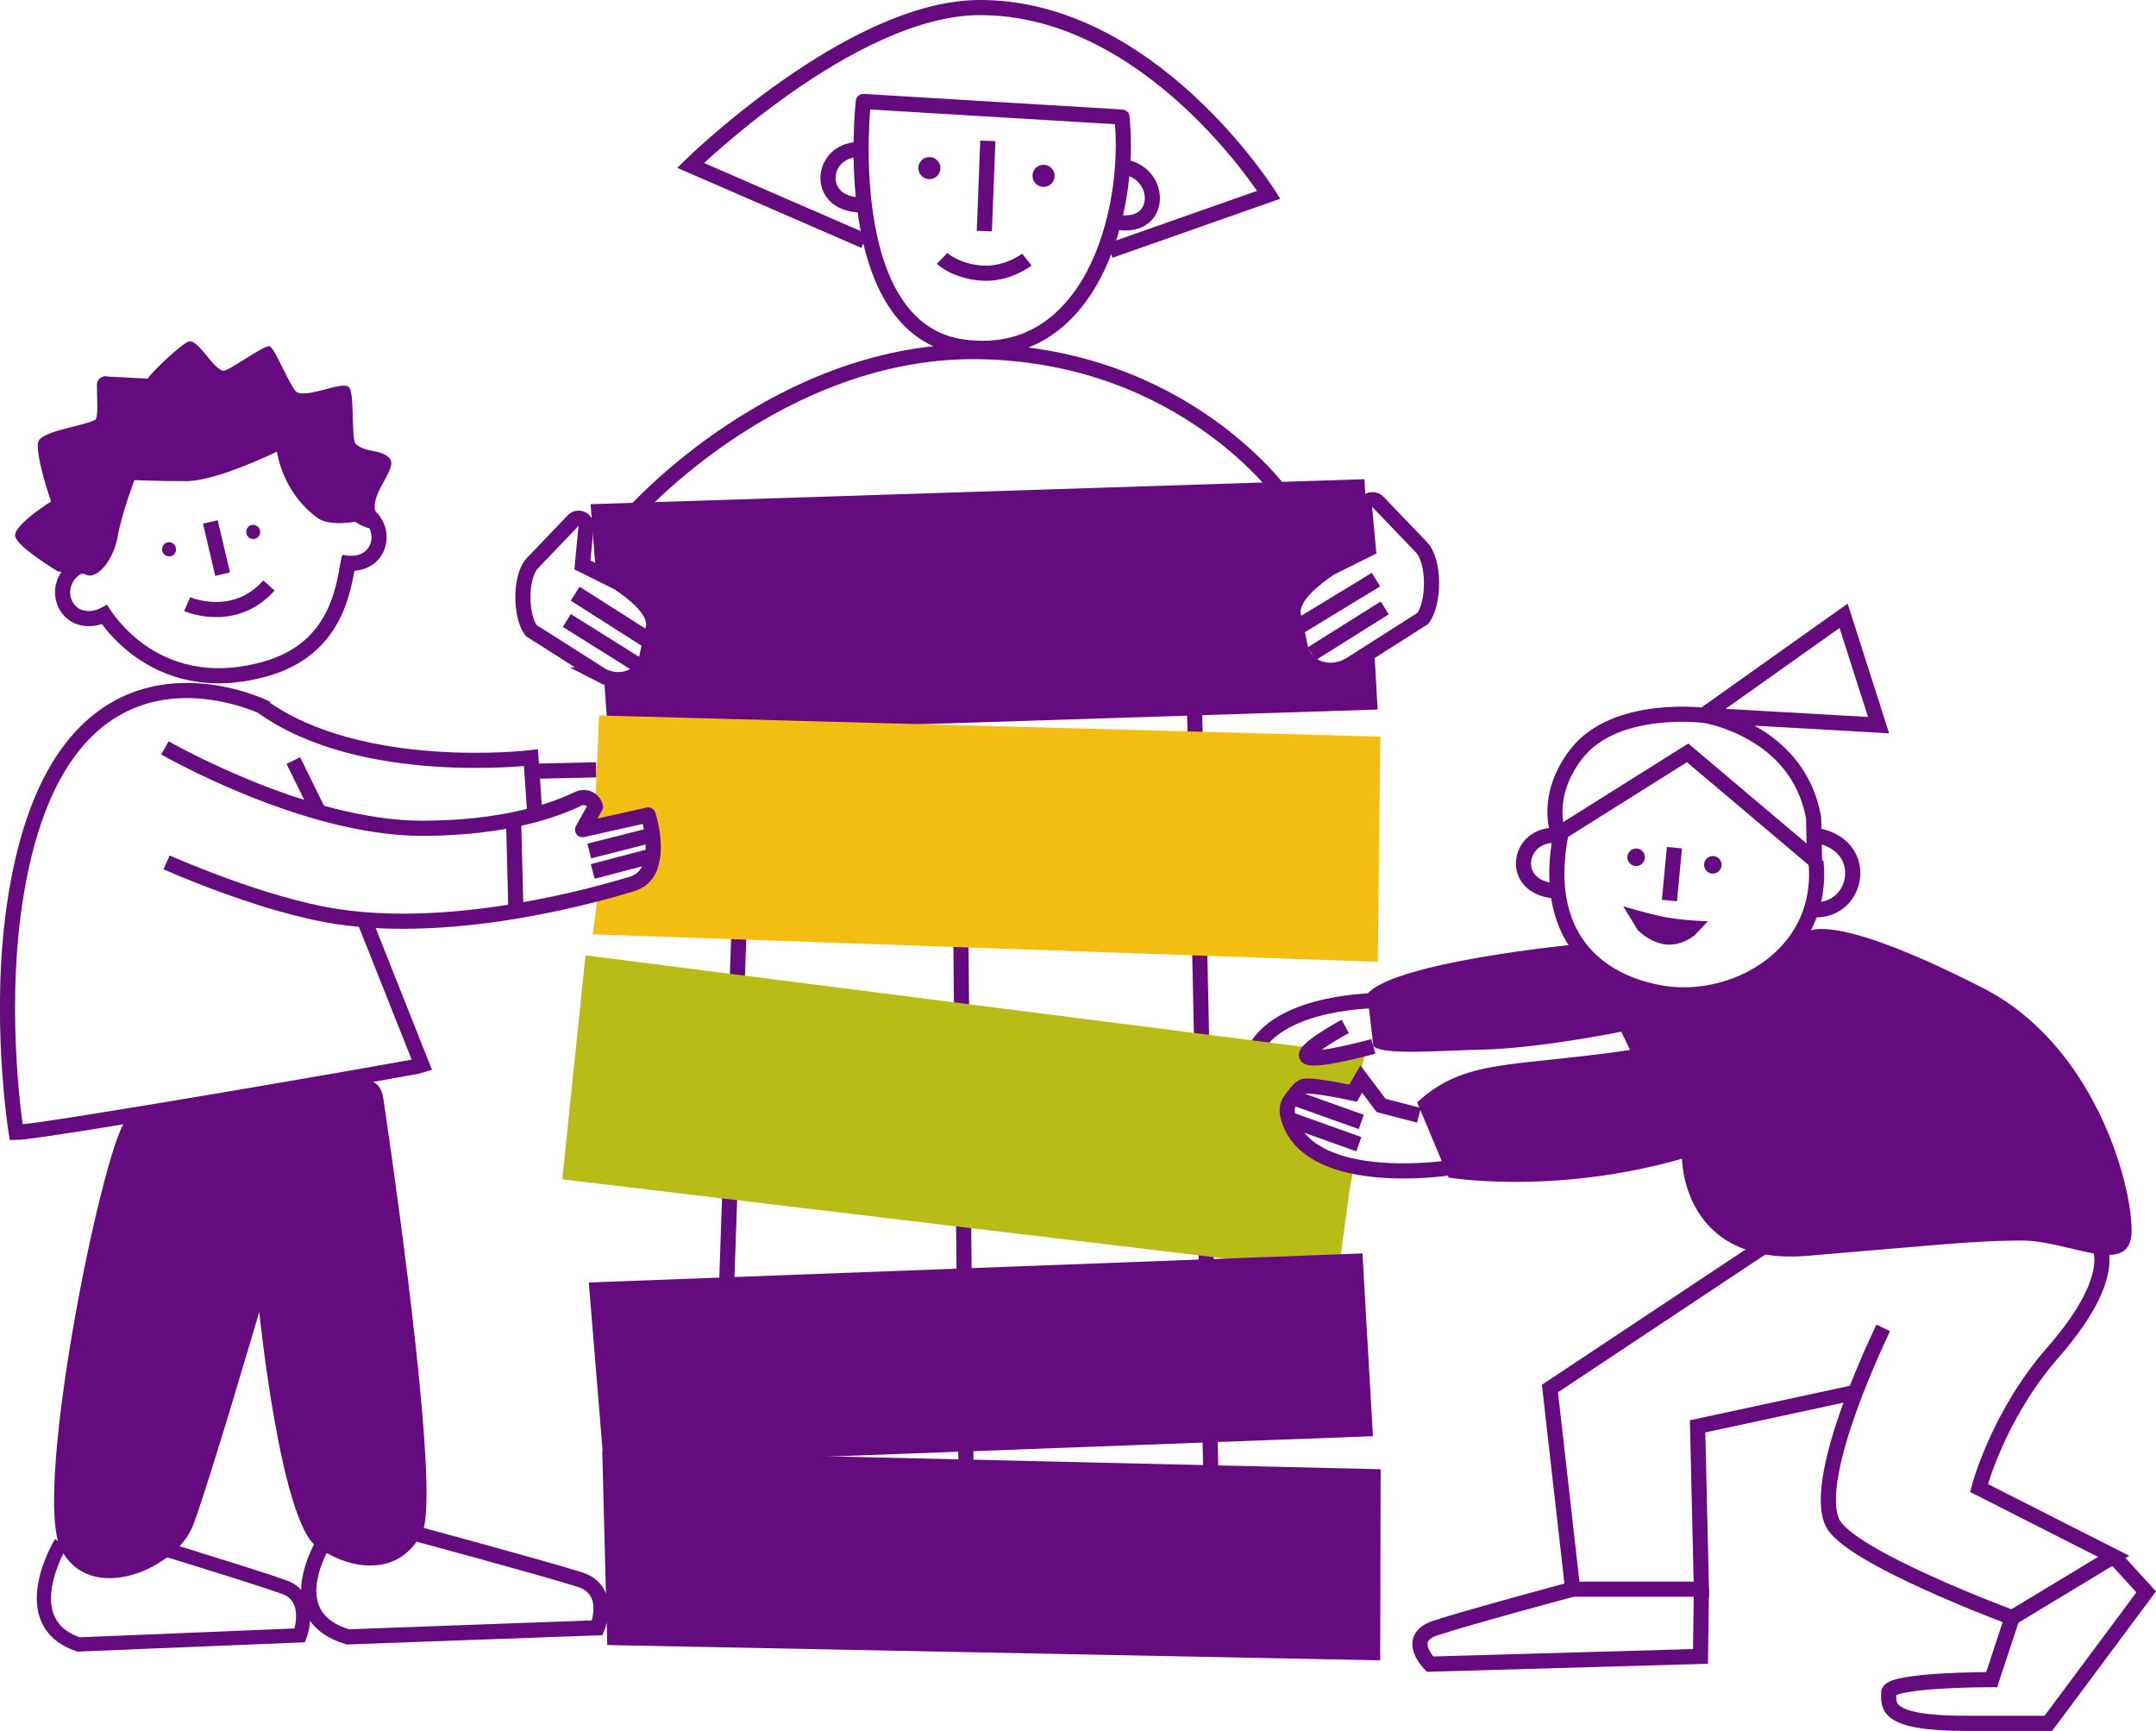 <?xml version="1.0" encoding="UTF-8"?>
<svg xmlns="http://www.w3.org/2000/svg" id="Ebene_2" viewBox="0 0 142.37 114.3">
  <g id="Motive">
    <line x1="49.38" y1="44.74" x2="47.25" y2="105.8" style="fill:none; stroke:#660a7f; stroke-miterlimit:10;"></line>
    <line x1="78.86" y1="45.8" x2="80.16" y2="106.88" style="fill:none; stroke:#660a7f; stroke-miterlimit:10;"></line>
    <line x1="63.45" y1="61.85" x2="63.89" y2="107.68" style="fill:none; stroke:#660a7f; stroke-miterlimit:10;"></line>
    <path d="M41.71,34s9.77-11.12,23.19-10.78,19.85,9.52,19.85,9.52" style="fill:none; stroke:#660a7f; stroke-linejoin:round;"></path>
    <path d="M91.01,66.07s-6.28-.05-8.11,3.18" style="fill:none; stroke:#660a7f; stroke-miterlimit:10;"></path>
    <path d="M89.09,78.79l-.71,5.2-51.25-6.12,1.53-14.79,51.46,6.56-.49,2.15s-4.32-1.07-4.47.6.84,3.4.84,3.4l3.43,1.12-.35,1.88Z" style="fill:#b8bc17;"></path>
    <path d="M74.09,7.73c.64,6.28-2.07,16.28-10.44,15.19s-6.64-16.22-6.64-16.22l17.08,1.03Z" style="fill:none; stroke:#660a7f; stroke-linejoin:round;"></path>
    <line x1="65.23" y1="9.3" x2="65" y2="15.26" style="fill:none; stroke:#660a7f; stroke-linejoin:round;"></line>
    <path d="M67.81,17.14s-1.32,1.03-3.03.89-2.57-.97-2.57-.97" style="fill:none; stroke:#660a7f; stroke-linejoin:round;"></path>
    <path d="M93.7,73.64l-2.5-.65-1.31-1.74-.54.93s-2.72-.6-3.27-.44c-.14.04-.31.18-.47.39-.49.62-.87.93-.39,2.09,1.75,4.19,10.32,2.91,10.32,2.91" style="fill:none; stroke:#660a7f; stroke-miterlimit:10;"></path>
    <path d="M88.83,67.77s-3.03,1.64-2.5,2.01,4.36-.69,4.36-.69" style="fill:none; stroke:#660a7f; stroke-miterlimit:10;"></path>
    <path d="M39.75,44.61c1.1.57,2.54.22,2.92-1.05l.5-2.26c.05-1.04-1.27-2.1-2.32-2.81l-2.39-1.19.24-2.54c.04-.46-.52-.73-.84-.4l-2.68,2.8c-.86.86-.84,3.49-.11,4.47l4.69,2.98Z" style="fill:none; stroke:#660a7f; stroke-miterlimit:10;"></path>
    <line x1="37.98" y1="39.2" x2="42.93" y2="42.35" style="fill:#fff; stroke:#660a7f; stroke-miterlimit:10; stroke-width:1.09px;"></line>
    <line x1="37.43" y1="40.97" x2="42.01" y2="43.84" style="fill:#fff; stroke:#660a7f; stroke-miterlimit:10;"></line>
    <path d="M88.99,43.98c-1.16.6-2.68.23-3.09-1.11l-.52-2.39c-.06-1.1,1.34-2.21,2.45-2.97l2.53-1.26-.25-2.68c-.05-.49.55-.77.89-.42l2.84,2.96c.91.91.89,3.69.12,4.72l-4.95,3.15Z" style="fill:none; stroke:#660a7f; stroke-miterlimit:10;"></path>
    <path d="M89.22,44.08c-1.16.6-2.68.23-3.09-1.11l-.52-2.39c-.06-1.1,1.34-2.21,2.45-2.97l2.32-1.15-.28-4.82-51.1,1.65.34,4.43,1.74.87c1.05.72,2.37,1.77,2.32,2.81l-.5,2.26c-.39,1.27-1.83,1.61-2.92,1.05l-.11-.07.29,3.84,50.81-1.63-.21-3.73-1.53.97Z" style="fill:#660a7f;"></path>
    <line x1="90.86" y1="38.27" x2="85.72" y2="41.4" style="fill:#fff; stroke:#660a7f; stroke-miterlimit:10; stroke-width:1.05px;"></line>
    <line x1="91.44" y1="40.14" x2="86.61" y2="43.17" style="fill:#fff; stroke:#660a7f; stroke-miterlimit:10;"></line>
    <polygon points="39.77 95.81 40.1 108.62 91.14 109.63 91.17 97.01 39.77 95.81" style="fill:#660a7f;"></polygon>
    <path d="M39.33,52.48l.23-5.24,51.59,1.4-.17,14.87-51.84-1.82.29-2.19s4.16-1.14,4.16-2.81-.35-3.05-.35-3.05l-4.09.75.17-1.9Z" style="fill:#f4bd11;"></path>
    <path d="M19.27,71.82c-1.14.16-2.71-.03-5.36.96-2.13.8-4.56.6-5.46,1.05-1.44.72-6.36,24.59-4.44,28.42,1.92,3.84,7.68,1.32,8.75-1.56,1.08-2.88,4.36-14.07,4.36-14.07,0,0,1.4,13.83,3.8,15.51s5.52,1.92,6.96-.96c1.15-2.31-1.47-21.22-2.56-28.6-.24-1.66-1.49-1.28-3.17-1.16l-2.88.41Z" style="fill:#660a7f;"></path>
    <path d="M119.91,56.87c.1.88.05,1.78-.16,2.68-1.03,4.39-5.99,6.78-10.19,5.99-4.64-.87-7.96-4.3-6.34-11.16" style="fill:none; stroke:#660a7f; stroke-miterlimit:10;"></path>
    <path d="M112.5,47.23s-5.85-.74-8.4,2.54c-2.2,2.84-1.19,5.3-1.19,5.3l8.53-5.36,8.38,7.08-.06-2.79c-1.03-5.83-7.26-6.78-7.26-6.78l11.55.66-2.31-7.22-9.24,6.56Z" style="fill:none; stroke:#660a7f; stroke-miterlimit:10;"></path>
    <path d="M107.21,59.85s1.62.48,2.66.69c1.27.25,2.91.29,2.91.29l-.88.93c-1.53,1.16-2.89.46-3.74-.33l-.96-1.57Z" style="fill:#660a7f;"></path>
    <line x1="110.57" y1="55.97" x2="110.24" y2="59.46" style="fill:none; stroke:#660a7f; stroke-miterlimit:10;"></line>
    <path d="M102.69,55.16c-2.45-.09-3.05,3.34-.13,3.65" style="fill:none; stroke:#660a7f; stroke-miterlimit:10;"></path>
    <path d="M56.64,9.88c-2.45.07-2.82,3.54.11,3.65" style="fill:none; stroke:#660a7f; stroke-miterlimit:10;"></path>
    <path d="M74.38,11.05c2.39.54,2.35,4.08-.54,3.63" style="fill:none; stroke:#660a7f; stroke-miterlimit:10;"></path>
    <path d="M5.24,37.37c-2.16,1.17-.93,4.42,1.73,3.21" style="fill:none; stroke:#660a7f; stroke-miterlimit:10;"></path>
    <path d="M23.56,33.62c2.35.71,1.8,4.14-1.05,3.5" style="fill:none; stroke:#660a7f; stroke-miterlimit:10;"></path>
    <path d="M119.82,60.07c2.92.11,3.73-4.25.15-4.9" style="fill:none; stroke:#660a7f; stroke-miterlimit:10;"></path>
    <circle cx="108.04" cy="56.6" r=".58" transform="translate(28.2 148.81) rotate(-76.76)" style="fill:#660a7f;"></circle>
    <circle cx="113.1" cy="57.1" r=".58" transform="translate(31.62 154.12) rotate(-76.76)" style="fill:#660a7f;"></circle>
    <path d="M12.36,39.89s3.08,1.36,5.4-1.23" style="fill:none; stroke:#660a7f; stroke-miterlimit:10;"></path>
    <ellipse cx="11.16" cy="36.27" rx=".46" ry=".47" transform="translate(-8.9 4.06) rotate(-14.82)" style="fill:#660a7f;"></ellipse>
    <ellipse cx="16.72" cy="35.13" rx=".46" ry=".47" transform="translate(-8.43 5.44) rotate(-14.82)" style="fill:#660a7f;"></ellipse>
    <line x1="13.89" y1="34.46" x2="14.7" y2="37.91" style="fill:none; stroke:#660a7f; stroke-miterlimit:10;"></line>
    <path d="M6.63,40.16s3.29,6.12,10.86,4.02c5.01-1.39,5.22-5.8,5.57-7.35" style="fill:none; stroke:#660a7f; stroke-miterlimit:10;"></path>
    <path d="M10.89,49.38s9.2,5.31,16.98,5.31c5.54,0,8.86-1.24,10.32-1.95.46-.22,1,.03,1.13.52l-.85,1.52,4.33-.97s1.25,3.85-1.05,4.55-11.57,3.36-19.48,2.16c-4.97-.75-11.27-3.58-11.27-3.58" style="fill:none; stroke:#660a7f; stroke-linejoin:round;"></path>
    <line x1="33.91" y1="53.95" x2="34.06" y2="59.85" style="fill:none; stroke:#660a7f; stroke-miterlimit:10;"></line>
    <line x1="38.91" y1="56.19" x2="43.32" y2="55.07" style="fill:none; stroke:#660a7f; stroke-miterlimit:10;"></line>
    <line x1="39.14" y1="57.54" x2="42.99" y2="56.53" style="fill:none; stroke:#660a7f; stroke-miterlimit:10;"></line>
    <path d="M17.62,46.78S3.85,39.78.95,59.79c-1.09,7.52.12,14.98.12,14.98,1.63,0,26.49-4.32,26.8-4.43l-3.77-9.49" style="fill:none; stroke:#660a7f; stroke-miterlimit:10;"></path>
    <path d="M21.66,101.37s-3.6,5.24,1.31,6.71l16.47-.6s1.05-2.49-1.17-3.19c-2.68-.84-11.41-3.19-11.41-3.19" style="fill:none; stroke:#660a7f; stroke-miterlimit:10;"></path>
    <path d="M4.03,101.87s-3.2,5.24,1.16,6.71l14.61-.6s.93-2.49-1.04-3.19c-2.38-.84-10.12-3.19-10.12-3.19" style="fill:none; stroke:#660a7f; stroke-miterlimit:10; stroke-width:.94px;"></path>
    <path d="M138.51,82.05s1.66,1.99-2.97,7.28c-3.62,4.14-4.86,8.92-4.86,8.92l8.89,4.51-6.7,4.05s-10.81-4-11.87-6.28c-1.43-3.09,3.36-12.85,3.36-12.85" style="fill:none; stroke:#660a7f; stroke-miterlimit:10;"></path>
    <polyline points="116.7 82.15 102.35 91.68 103.85 104.93 112.35 104.93 112.1 94.18 122.81 91.87" style="fill:none; stroke:#660a7f; stroke-miterlimit:10;"></polyline>
    <path d="M103.85,104.93s-7.04,1.89-9.08,2.57-.34,2.38-.34,2.38l17.86-.51.06-4.44" style="fill:none; stroke:#660a7f; stroke-miterlimit:10;"></path>
    <path d="M132.87,106.81l-1.35,4.09s-6.8,0-6.8.85-.34,2.04,5.1,2.04h5.44l6.46-8.68-2.15-2.36" style="fill:none; stroke:#660a7f; stroke-miterlimit:10;"></path>
    <line x1="89.89" y1="74.08" x2="85.16" y2="72.39" style="fill:none; stroke:#660a7f; stroke-miterlimit:10;"></line>
    <line x1="89.73" y1="75.55" x2="85" y2="73.86" style="fill:none; stroke:#660a7f; stroke-miterlimit:10;"></line>
    <path d="M17.31,46.65c6.56,4.72,17.75,3.38,17.75,3.38l.27,3.94" style="fill:none; stroke:#660a7f; stroke-miterlimit:10;"></path>
    <line x1="35.42" y1="50.92" x2="39.36" y2="50.83" style="fill:none; stroke:#660a7f; stroke-miterlimit:10;"></line>
    <line x1="19.37" y1="50.22" x2="20.97" y2="53.47" style="fill:none; stroke:#660a7f; stroke-miterlimit:10;"></line>
    <polygon points="38.88 84.68 39.87 96.73 90.66 94.83 89.97 82.76 38.88 84.68" style="fill:#660a7f;"></polygon>
    <path d="M7.05,24.84c-.34-.04-.65.22-.65.57,0,.84.11,2.19-.12,2.31-.87.45-3.66.74-3.77,1.51-.14,1.01.86,3.88.86,3.88,0,0-2.52,1.58-2.37,2.3s2.82,2.32,2.82,2.32l1.78.18c.79.47,1.9-.96,2.16-2.44.28-1.59,1.12-3.77,1.12-3.77,0,0,1.4.07,3.42.07s5.99-1.95,5.99-1.95c0,0,.31,2.66,2.69,4.39.77.56,2.46.24,2.46.24,0,0,2,1.35,1.35-.69-.37-1.17,1.49-2.83.95-3.48s-1.55-.34-2.25-.97c-.32-.28-.05-3.41-.46-3.76-.46-.4-2.65.73-3.42.35-.39-.2-1.44-2.9-1.8-3.03s-2.74,1.67-3.07,1.61c-.71-.13-1.67-2.16-2.3-1.92-.53.2-2.37,1.96-2.69,2.44l-2.69-.14Z" style="fill:#660a7f;"></path>
    <path d="M111.07,76.51s0,7.09,8.27,6.41,10.97-1.01,14.17-1.01,7.25,2.53,7.25-.67-2.51-12.28-9.83-16.01c-10.79-5.5-11.76-3.56-11.76-3.56,0,0-4.04,4.52-8.24,4.2s-7-3.5-7-3.5c0,0-11.85,1.14-13.64,3.26l.4,3.45c.68.61,4.31.29,7.31.22,3.7-.09,9.06-1.18,9.06-1.18l4.01,8.38Z" style="fill:#660a7f;"></path>
    <path d="M117.71,67.68s-5.43.97-10.16,1.66c-7.79,1.14-10.83.55-13.97,3.45l2.08,4.96s8.23,1.42,17.88-2.03l7.19-2.56" style="fill:#660a7f;"></path>
    <path d="M73.29,16.55l10.49-3.69S75.99.42,64.63.5c-8.47.06-19.03,10.42-19.03,10.42l11.48,4.99" style="fill:none; stroke:#660a7f; stroke-miterlimit:10; stroke-width:1px;"></path>
    <circle cx="61.37" cy="11.1" r=".73" style="fill:#660a7f;"></circle>
    <circle cx="68.91" cy="11.61" r=".73" style="fill:#660a7f;"></circle>
  </g>
</svg>
